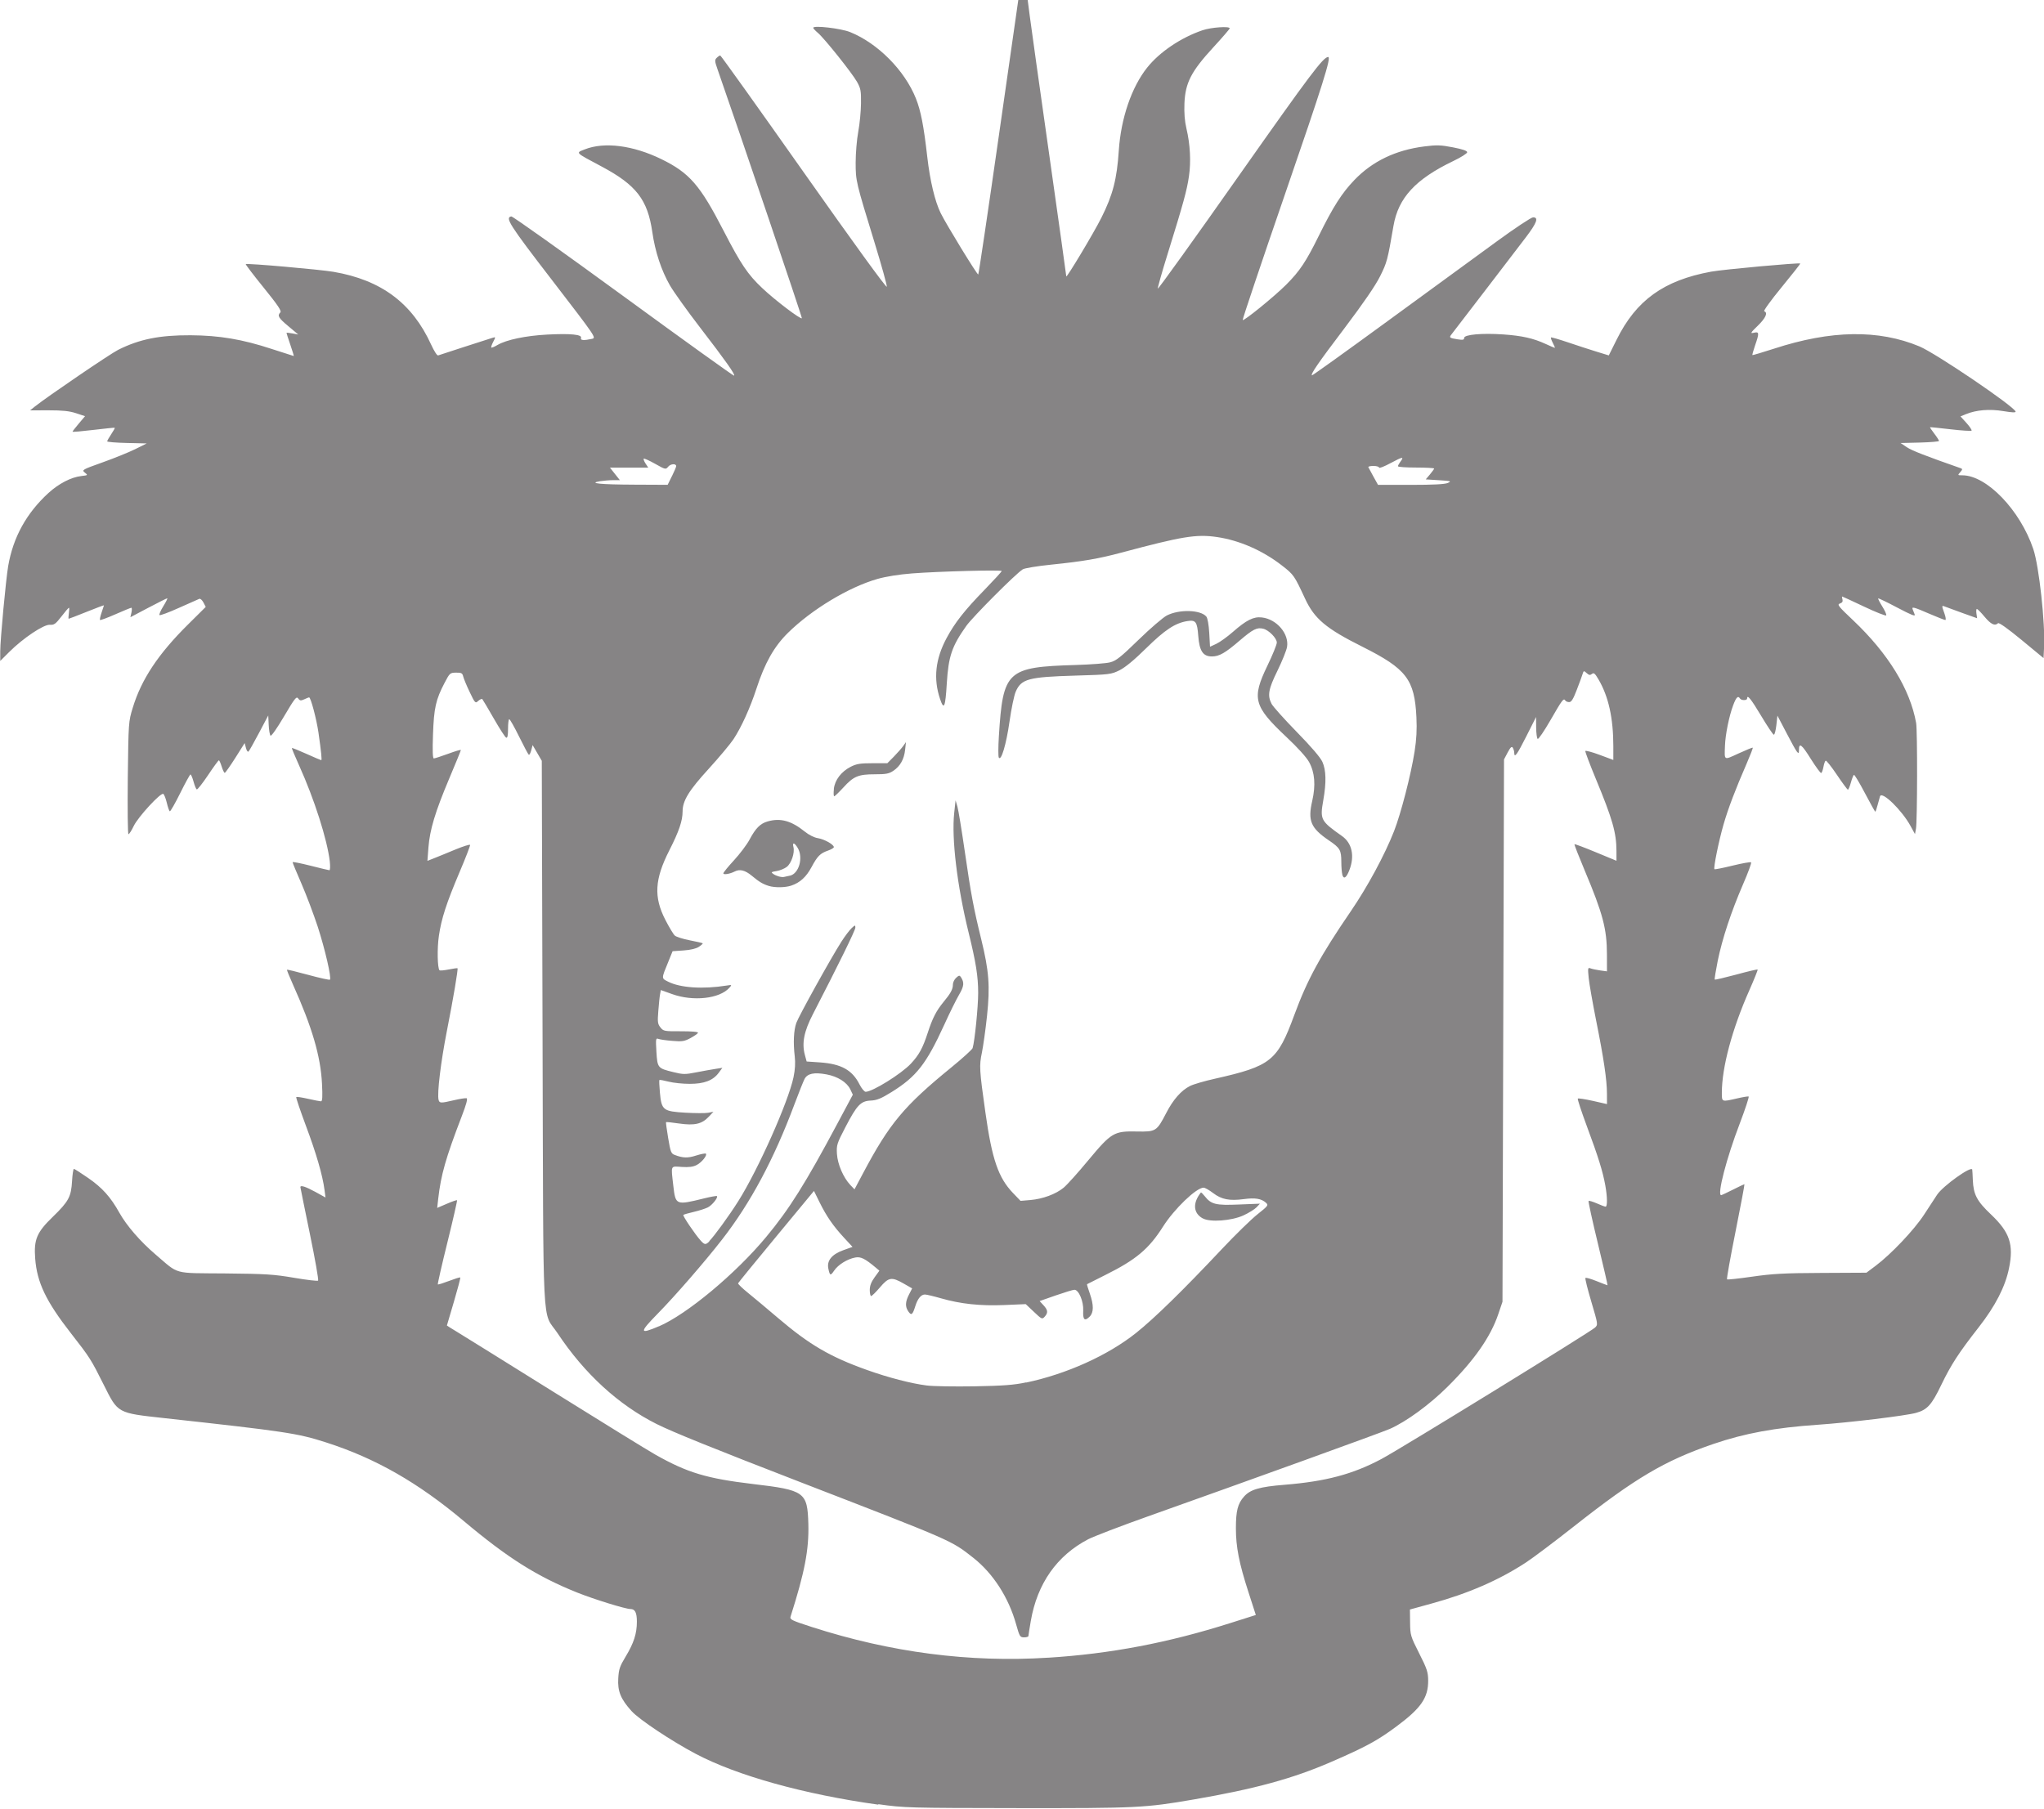 <?xml version="1.0" encoding="UTF-8" standalone="no"?>
<svg
   xmlns:dc="http://purl.org/dc/elements/1.1/"
   xmlns:cc="http://creativecommons.org/ns#"
   xmlns:rdf="http://www.w3.org/1999/02/22-rdf-syntax-ns#"
   xmlns:svg="http://www.w3.org/2000/svg"
   xmlns="http://www.w3.org/2000/svg"
   xmlns:sodipodi="http://sodipodi.sourceforge.net/DTD/sodipodi-0.dtd"
   xmlns:inkscape="http://www.inkscape.org/namespaces/inkscape"
   width="26.776mm"
   height="23.697mm"
   viewBox="0 0 26.776 23.697"
   version="1.1"
   id="svg2551"
   inkscape:version="1.0 (4035a4fb49, 2020-05-01)"
   sodipodi:docname="MAFA_gris.svg">
  <defs
     id="defs2545">
    <clipPath
       id="clipPath220"
       clipPathUnits="userSpaceOnUse">
      <path
         id="path218"
         d="M 0,164.409 H 257.957 V 0 H 0 Z" />
    </clipPath>
    <pattern
       id="EMFhbasepattern"
       patternUnits="userSpaceOnUse"
       width="6"
       height="6"
       x="0"
       y="0" />
  </defs>
  <sodipodi:namedview
     id="base"
     pagecolor="#ffffff"
     bordercolor="#666666"
     borderopacity="1.0"
     inkscape:pageopacity="0.0"
     inkscape:pageshadow="2"
     inkscape:zoom="6.4332625"
     inkscape:cx="61.553512"
     inkscape:cy="56.511086"
     inkscape:document-units="mm"
     inkscape:current-layer="layer1"
     inkscape:document-rotation="0"
     showgrid="false"
     fit-margin-top="0"
     fit-margin-left="0"
     fit-margin-right="0"
     fit-margin-bottom="0"
     inkscape:window-width="1452"
     inkscape:window-height="1198"
     inkscape:window-x="865"
     inkscape:window-y="192"
     inkscape:window-maximized="0" />
  <g
     inkscape:label="Calque 1"
     inkscape:groupmode="layer"
     id="layer1"
     transform="translate(248.112,194.622)">
    <path
       id="path1339"
       d="m -236.608,-170.977 c -0.969,-0.135 -1.846,-0.379 -2.389,-0.665 -0.316,-0.167 -0.744,-0.451 -0.842,-0.561 -0.142,-0.157 -0.184,-0.261 -0.174,-0.428 0.007,-0.121 0.02,-0.159 0.097,-0.286 0.107,-0.177 0.147,-0.302 0.147,-0.457 0,-0.119 -0.024,-0.166 -0.084,-0.166 -0.066,0 -0.478,-0.128 -0.696,-0.215 -0.529,-0.212 -0.912,-0.454 -1.489,-0.939 -0.6,-0.504 -1.155,-0.821 -1.803,-1.029 -0.376,-0.121 -0.534,-0.144 -2.117,-0.318 -0.62,-0.068 -0.607,-0.061 -0.794,-0.435 -0.168,-0.336 -0.181,-0.357 -0.433,-0.68 -0.324,-0.416 -0.442,-0.662 -0.466,-0.975 -0.019,-0.25 0.02,-0.344 0.23,-0.547 0.209,-0.203 0.241,-0.263 0.253,-0.469 0.005,-0.088 0.016,-0.16 0.024,-0.16 0.008,0 0.093,0.054 0.188,0.12 0.184,0.127 0.294,0.25 0.408,0.455 0.096,0.171 0.273,0.375 0.474,0.547 0.314,0.268 0.219,0.242 0.912,0.248 0.533,0.005 0.639,0.012 0.902,0.057 0.164,0.028 0.306,0.045 0.315,0.037 0.009,-0.008 -0.04,-0.284 -0.108,-0.614 -0.068,-0.33 -0.124,-0.605 -0.124,-0.611 0,-0.029 0.07,-0.006 0.195,0.062 l 0.134,0.074 -0.013,-0.1 c -0.025,-0.19 -0.106,-0.472 -0.243,-0.838 -0.075,-0.202 -0.133,-0.372 -0.127,-0.378 0.006,-0.006 0.075,0.005 0.155,0.023 0.08,0.018 0.156,0.033 0.169,0.033 0.018,0 0.022,-0.059 0.013,-0.232 -0.018,-0.36 -0.13,-0.741 -0.382,-1.302 -0.046,-0.102 -0.08,-0.188 -0.077,-0.191 0.003,-0.003 0.129,0.027 0.279,0.068 0.15,0.041 0.278,0.069 0.284,0.063 0.023,-0.023 -0.066,-0.405 -0.159,-0.692 -0.054,-0.164 -0.15,-0.419 -0.214,-0.566 -0.064,-0.147 -0.116,-0.273 -0.116,-0.281 0,-0.008 0.104,0.013 0.232,0.045 0.127,0.033 0.24,0.059 0.25,0.06 0.01,3e-4 0.012,-0.052 0.005,-0.117 -0.034,-0.287 -0.203,-0.816 -0.401,-1.254 -0.056,-0.124 -0.099,-0.228 -0.096,-0.231 0.003,-0.003 0.089,0.031 0.191,0.077 0.102,0.046 0.189,0.083 0.194,0.083 0.011,0 7.6e-4,-0.101 -0.036,-0.36 -0.026,-0.18 -0.101,-0.463 -0.123,-0.463 -0.004,0 -0.032,0.011 -0.062,0.025 -0.046,0.021 -0.059,0.02 -0.081,-0.011 -0.023,-0.031 -0.045,-0.002 -0.185,0.235 -0.089,0.152 -0.167,0.263 -0.177,0.253 -0.01,-0.01 -0.021,-0.073 -0.024,-0.141 l -0.006,-0.124 -0.12,0.227 c -0.066,0.125 -0.128,0.235 -0.138,0.245 -0.01,0.01 -0.025,-0.01 -0.034,-0.046 l -0.017,-0.064 -0.123,0.195 c -0.068,0.107 -0.13,0.195 -0.138,0.195 -0.008,0 -0.026,-0.037 -0.04,-0.082 -0.014,-0.045 -0.03,-0.082 -0.037,-0.082 -0.007,4.6e-4 -0.071,0.088 -0.143,0.196 -0.072,0.107 -0.138,0.191 -0.147,0.185 -0.009,-0.005 -0.028,-0.052 -0.042,-0.103 -0.014,-0.051 -0.032,-0.093 -0.04,-0.093 -0.007,0 -0.068,0.111 -0.135,0.246 -0.067,0.135 -0.128,0.242 -0.136,0.237 -0.008,-0.005 -0.026,-0.056 -0.039,-0.112 -0.014,-0.057 -0.034,-0.109 -0.046,-0.116 -0.033,-0.021 -0.33,0.301 -0.387,0.42 -0.028,0.059 -0.059,0.107 -0.069,0.108 -0.01,4.6e-4 -0.013,-0.331 -0.009,-0.736 0.009,-0.731 0.009,-0.738 0.065,-0.921 0.113,-0.372 0.334,-0.705 0.726,-1.093 l 0.23,-0.228 -0.03,-0.058 c -0.017,-0.032 -0.041,-0.053 -0.054,-0.048 -0.013,0.005 -0.133,0.059 -0.266,0.118 -0.133,0.06 -0.248,0.103 -0.256,0.095 -0.007,-0.007 0.015,-0.06 0.051,-0.117 0.035,-0.057 0.058,-0.103 0.051,-0.103 -0.007,0 -0.119,0.056 -0.248,0.124 l -0.235,0.124 0.014,-0.062 c 0.007,-0.034 0.007,-0.062 -0.001,-0.062 -0.008,0 -0.102,0.038 -0.208,0.085 -0.107,0.047 -0.198,0.081 -0.203,0.075 -0.005,-0.005 0.004,-0.049 0.021,-0.098 0.017,-0.049 0.031,-0.091 0.031,-0.094 0,-0.003 -0.102,0.035 -0.226,0.085 -0.124,0.05 -0.231,0.091 -0.236,0.091 -0.005,0 -0.004,-0.032 0.002,-0.072 0.006,-0.04 0.007,-0.072 0.001,-0.072 -0.006,0 -0.05,0.051 -0.098,0.114 -0.077,0.099 -0.096,0.113 -0.153,0.109 -0.08,-0.005 -0.348,0.174 -0.531,0.356 l -0.118,0.118 2e-5,-0.127 c 1e-5,-0.15 0.074,-0.939 0.104,-1.116 0.065,-0.378 0.239,-0.693 0.528,-0.958 0.134,-0.122 0.297,-0.207 0.431,-0.222 0.087,-0.01 0.088,-0.011 0.045,-0.045 -0.042,-0.034 -0.036,-0.038 0.233,-0.134 0.152,-0.054 0.344,-0.132 0.427,-0.173 l 0.151,-0.075 -0.259,-0.006 c -0.143,-0.003 -0.259,-0.013 -0.259,-0.021 0,-0.008 0.024,-0.051 0.053,-0.094 0.029,-0.043 0.05,-0.081 0.046,-0.084 -0.004,-0.003 -0.13,0.01 -0.28,0.028 -0.15,0.018 -0.273,0.029 -0.273,0.023 0,-0.005 0.037,-0.053 0.082,-0.106 l 0.082,-0.097 -0.118,-0.039 c -0.089,-0.029 -0.177,-0.038 -0.36,-0.038 l -0.242,6.1e-4 0.065,-0.052 c 0.158,-0.126 0.986,-0.69 1.089,-0.741 0.279,-0.14 0.544,-0.193 0.948,-0.191 0.376,0.002 0.679,0.053 1.062,0.179 0.156,0.051 0.287,0.093 0.29,0.093 0.003,0 -0.017,-0.067 -0.045,-0.148 -0.028,-0.081 -0.05,-0.151 -0.05,-0.155 0,-0.004 0.035,-0.001 0.077,0.007 l 0.077,0.014 -0.129,-0.108 c -0.131,-0.109 -0.148,-0.139 -0.105,-0.182 0.018,-0.018 -0.035,-0.097 -0.219,-0.324 -0.134,-0.165 -0.239,-0.304 -0.235,-0.308 0.014,-0.014 0.97,0.07 1.151,0.101 0.624,0.107 1.03,0.41 1.278,0.954 0.04,0.087 0.078,0.146 0.092,0.141 0.024,-0.009 0.614,-0.2 0.707,-0.229 0.048,-0.015 0.048,-0.015 0.014,0.051 -0.019,0.036 -0.03,0.07 -0.025,0.075 0.005,0.005 0.041,-0.01 0.08,-0.033 0.117,-0.069 0.37,-0.122 0.652,-0.137 0.307,-0.016 0.46,-7.6e-4 0.443,0.044 -0.012,0.032 0.036,0.036 0.144,0.012 0.058,-0.013 0.052,-0.021 -0.52,-0.765 -0.564,-0.732 -0.623,-0.825 -0.537,-0.839 0.017,-0.003 0.678,0.468 1.47,1.046 0.791,0.578 1.444,1.047 1.449,1.041 0.016,-0.016 -0.112,-0.197 -0.446,-0.631 -0.17,-0.221 -0.347,-0.469 -0.395,-0.552 -0.114,-0.199 -0.194,-0.442 -0.231,-0.699 -0.061,-0.424 -0.21,-0.617 -0.664,-0.859 -0.353,-0.188 -0.342,-0.177 -0.222,-0.224 0.257,-0.102 0.633,-0.054 1.006,0.128 0.367,0.18 0.505,0.338 0.814,0.938 0.226,0.438 0.317,0.573 0.507,0.752 0.171,0.162 0.51,0.418 0.518,0.393 0.005,-0.014 -0.814,-2.43 -1.105,-3.262 -0.037,-0.105 -0.038,-0.122 -0.01,-0.149 0.017,-0.017 0.038,-0.031 0.046,-0.031 0.008,0 0.501,0.69 1.095,1.533 0.645,0.915 1.083,1.519 1.087,1.497 0.003,-0.02 -0.068,-0.276 -0.158,-0.57 -0.248,-0.808 -0.25,-0.813 -0.25,-1.059 5e-5,-0.119 0.015,-0.3 0.034,-0.402 0.019,-0.102 0.035,-0.269 0.036,-0.371 0.002,-0.165 -0.004,-0.196 -0.052,-0.282 -0.066,-0.117 -0.43,-0.573 -0.514,-0.643 -0.033,-0.028 -0.06,-0.057 -0.06,-0.065 0,-0.035 0.364,0.007 0.484,0.056 0.363,0.147 0.714,0.501 0.861,0.869 0.064,0.16 0.103,0.359 0.149,0.765 0.036,0.314 0.1,0.583 0.176,0.738 0.075,0.152 0.481,0.815 0.492,0.804 0.006,-0.006 0.127,-0.819 0.268,-1.806 l 0.257,-1.795 h 0.061 0.061 l 0.028,0.216 c 0.015,0.119 0.129,0.93 0.253,1.803 0.124,0.873 0.225,1.596 0.225,1.606 0,0.032 0.364,-0.575 0.46,-0.768 0.151,-0.302 0.203,-0.504 0.228,-0.88 0.028,-0.422 0.167,-0.83 0.371,-1.086 0.162,-0.204 0.441,-0.393 0.725,-0.49 0.113,-0.039 0.358,-0.056 0.357,-0.025 -1.5e-4,0.008 -0.098,0.122 -0.217,0.251 -0.288,0.314 -0.364,0.461 -0.376,0.729 -0.005,0.128 0.003,0.235 0.026,0.332 0.05,0.211 0.061,0.435 0.033,0.626 -0.027,0.187 -0.075,0.359 -0.277,1.01 -0.076,0.243 -0.134,0.451 -0.131,0.462 0.004,0.011 0.484,-0.657 1.066,-1.485 0.932,-1.324 1.102,-1.55 1.166,-1.55 0.043,0 -0.072,0.365 -0.567,1.801 -0.308,0.894 -0.557,1.635 -0.553,1.645 0.008,0.023 0.414,-0.307 0.569,-0.462 0.179,-0.179 0.261,-0.303 0.426,-0.637 0.19,-0.386 0.304,-0.564 0.469,-0.736 0.236,-0.245 0.538,-0.391 0.915,-0.439 0.164,-0.021 0.215,-0.019 0.376,0.012 0.124,0.024 0.186,0.045 0.186,0.064 0,0.015 -0.081,0.067 -0.18,0.114 -0.498,0.239 -0.723,0.483 -0.786,0.852 -0.077,0.449 -0.085,0.478 -0.175,0.659 -0.062,0.124 -0.217,0.35 -0.466,0.68 -0.35,0.462 -0.445,0.601 -0.427,0.619 0.004,0.004 0.452,-0.317 0.995,-0.714 0.543,-0.397 1.184,-0.864 1.423,-1.039 0.239,-0.175 0.455,-0.318 0.479,-0.318 0.076,0 0.05,0.071 -0.094,0.261 -0.112,0.148 -0.906,1.184 -0.98,1.279 -0.027,0.035 -0.018,0.042 0.084,0.058 0.07,0.011 0.087,0.008 0.087,-0.018 0,-0.044 0.233,-0.065 0.511,-0.046 0.245,0.017 0.394,0.05 0.557,0.125 0.061,0.028 0.114,0.051 0.119,0.051 0.005,0 -0.006,-0.029 -0.025,-0.064 -0.018,-0.035 -0.029,-0.067 -0.025,-0.072 0.005,-0.005 0.105,0.024 0.223,0.064 0.118,0.04 0.287,0.095 0.375,0.122 l 0.16,0.049 0.102,-0.205 c 0.256,-0.518 0.618,-0.778 1.237,-0.892 0.164,-0.03 1.155,-0.12 1.169,-0.107 0.003,0.004 -0.107,0.144 -0.245,0.312 -0.138,0.168 -0.24,0.309 -0.227,0.314 0.051,0.017 0.02,0.088 -0.084,0.189 -0.097,0.094 -0.102,0.104 -0.051,0.092 0.07,-0.016 0.072,0.003 0.015,0.167 -0.023,0.066 -0.038,0.123 -0.035,0.126 0.003,0.003 0.131,-0.035 0.283,-0.084 0.747,-0.244 1.369,-0.253 1.905,-0.03 0.215,0.09 1.237,0.783 1.26,0.854 0.005,0.015 -0.048,0.013 -0.16,-0.006 -0.179,-0.03 -0.354,-0.016 -0.491,0.04 l -0.071,0.029 0.079,0.087 c 0.043,0.048 0.073,0.093 0.066,0.1 -0.007,0.007 -0.131,-0.001 -0.276,-0.018 -0.145,-0.017 -0.265,-0.029 -0.268,-0.027 -0.003,0.002 0.022,0.04 0.056,0.084 0.034,0.044 0.061,0.087 0.062,0.096 3.1e-4,0.008 -0.113,0.017 -0.252,0.021 l -0.252,0.006 0.082,0.055 c 0.068,0.045 0.243,0.113 0.708,0.276 0.023,0.008 0.021,0.018 -0.008,0.051 -0.036,0.04 -0.035,0.041 0.027,0.041 0.319,0 0.758,0.456 0.93,0.967 0.075,0.223 0.157,0.968 0.141,1.286 l -0.007,0.142 -0.288,-0.238 c -0.177,-0.146 -0.296,-0.231 -0.308,-0.219 -0.041,0.04 -0.093,0.015 -0.176,-0.084 -0.047,-0.057 -0.093,-0.103 -0.101,-0.103 -0.008,0 -0.011,0.027 -0.006,0.061 l 0.009,0.061 -0.193,-0.069 c -0.106,-0.038 -0.209,-0.076 -0.229,-0.084 -0.044,-0.017 -0.044,-0.016 -0.006,0.091 0.017,0.047 0.022,0.085 0.011,0.085 -0.01,0 -0.104,-0.037 -0.209,-0.082 -0.205,-0.089 -0.234,-0.096 -0.218,-0.057 0.006,0.014 0.018,0.044 0.026,0.066 0.012,0.03 -0.041,0.009 -0.227,-0.089 -0.134,-0.071 -0.246,-0.125 -0.251,-0.121 -0.004,0.004 0.02,0.052 0.054,0.106 0.034,0.054 0.057,0.106 0.051,0.116 -0.006,0.01 -0.137,-0.042 -0.291,-0.115 -0.154,-0.073 -0.282,-0.132 -0.286,-0.132 -0.004,0 -0.002,0.018 0.004,0.039 0.007,0.027 -0.003,0.043 -0.034,0.053 -0.039,0.013 -0.02,0.037 0.175,0.221 0.459,0.435 0.745,0.902 0.824,1.344 0.018,0.101 0.016,1.287 -0.002,1.385 l -0.013,0.071 -0.058,-0.106 c -0.114,-0.208 -0.375,-0.462 -0.4,-0.389 -0.005,0.015 -0.019,0.066 -0.032,0.115 -0.012,0.048 -0.026,0.087 -0.03,0.087 -0.004,0 -0.066,-0.111 -0.137,-0.246 -0.071,-0.135 -0.135,-0.242 -0.143,-0.237 -0.008,0.005 -0.026,0.051 -0.04,0.102 -0.014,0.051 -0.032,0.093 -0.039,0.092 -0.007,-4.6e-4 -0.072,-0.088 -0.144,-0.195 -0.072,-0.107 -0.138,-0.19 -0.147,-0.185 -0.009,0.005 -0.022,0.042 -0.029,0.081 -0.007,0.039 -0.02,0.076 -0.029,0.081 -0.008,0.005 -0.069,-0.078 -0.136,-0.184 -0.12,-0.193 -0.156,-0.22 -0.156,-0.117 0,0.077 -0.02,0.049 -0.16,-0.218 l -0.122,-0.233 -0.014,0.125 c -0.008,0.069 -0.022,0.125 -0.033,0.125 -0.01,0 -0.085,-0.111 -0.166,-0.247 -0.134,-0.224 -0.184,-0.285 -0.184,-0.227 0,0.027 -0.076,0.027 -0.093,0 -0.026,-0.042 -0.05,-0.018 -0.09,0.089 -0.053,0.141 -0.102,0.383 -0.107,0.528 -0.007,0.2 -0.02,0.193 0.179,0.102 0.098,-0.045 0.181,-0.079 0.185,-0.075 0.004,0.004 -0.031,0.095 -0.077,0.201 -0.152,0.349 -0.246,0.597 -0.307,0.809 -0.063,0.22 -0.133,0.566 -0.118,0.582 0.005,0.005 0.112,-0.016 0.238,-0.047 0.126,-0.031 0.235,-0.05 0.242,-0.043 0.008,0.008 -0.04,0.137 -0.105,0.287 -0.157,0.363 -0.273,0.715 -0.332,1.004 -0.026,0.13 -0.044,0.24 -0.039,0.245 0.005,0.005 0.131,-0.025 0.281,-0.065 0.15,-0.041 0.276,-0.071 0.281,-0.066 0.004,0.004 -0.045,0.127 -0.109,0.272 -0.225,0.506 -0.36,1.01 -0.36,1.343 0,0.121 -0.004,0.12 0.197,0.074 0.076,-0.018 0.145,-0.029 0.154,-0.026 0.009,0.003 -0.044,0.164 -0.117,0.356 -0.172,0.448 -0.299,0.937 -0.243,0.937 0.006,0 0.075,-0.032 0.154,-0.072 0.079,-0.04 0.147,-0.072 0.151,-0.072 0.004,0 -0.048,0.278 -0.116,0.618 -0.068,0.34 -0.119,0.623 -0.112,0.629 0.006,0.006 0.154,-0.01 0.328,-0.035 0.264,-0.038 0.415,-0.047 0.907,-0.049 l 0.591,-0.003 0.12,-0.09 c 0.203,-0.152 0.505,-0.471 0.634,-0.669 0.066,-0.102 0.144,-0.22 0.172,-0.263 0.076,-0.115 0.451,-0.383 0.46,-0.329 0.002,0.009 0.005,0.071 0.008,0.139 0.008,0.188 0.053,0.274 0.239,0.45 0.245,0.233 0.298,0.393 0.235,0.703 -0.049,0.242 -0.179,0.495 -0.397,0.774 -0.263,0.336 -0.363,0.491 -0.49,0.754 -0.126,0.262 -0.183,0.326 -0.329,0.367 -0.133,0.038 -0.878,0.128 -1.287,0.156 -0.558,0.038 -0.961,0.112 -1.37,0.252 -0.639,0.219 -1.022,0.446 -1.823,1.077 -0.255,0.201 -0.54,0.416 -0.634,0.477 -0.352,0.23 -0.753,0.405 -1.235,0.537 l -0.283,0.078 0.002,0.171 c 0.002,0.165 0.006,0.179 0.119,0.403 0.104,0.205 0.117,0.247 0.118,0.357 0.001,0.226 -0.094,0.363 -0.418,0.603 -0.248,0.184 -0.399,0.266 -0.853,0.463 -0.501,0.218 -1.003,0.355 -1.801,0.492 -0.637,0.11 -0.743,0.115 -2.317,0.113 -1.42,-0.002 -1.473,-0.003 -1.813,-0.051 z m 2.225,-1.925 c 0.817,-0.051 1.576,-0.196 2.391,-0.455 l 0.331,-0.105 -0.098,-0.304 c -0.121,-0.374 -0.163,-0.587 -0.163,-0.832 1.4e-4,-0.229 0.024,-0.322 0.106,-0.415 0.082,-0.093 0.204,-0.129 0.532,-0.155 0.54,-0.044 0.893,-0.138 1.267,-0.337 0.245,-0.13 2.742,-1.667 2.8,-1.723 0.039,-0.038 0.039,-0.042 -0.049,-0.338 -0.049,-0.165 -0.084,-0.305 -0.077,-0.312 0.007,-0.007 0.073,0.012 0.147,0.042 0.074,0.03 0.138,0.054 0.142,0.054 0.004,0 -0.053,-0.246 -0.126,-0.547 -0.073,-0.301 -0.128,-0.552 -0.122,-0.558 0.006,-0.006 0.054,0.009 0.108,0.032 0.053,0.024 0.105,0.043 0.115,0.043 0.025,0 0.023,-0.131 -0.004,-0.279 -0.033,-0.183 -0.092,-0.373 -0.239,-0.768 -0.073,-0.197 -0.128,-0.363 -0.121,-0.369 0.006,-0.006 0.095,0.007 0.197,0.03 l 0.185,0.042 -3.1e-4,-0.136 c -4.5e-4,-0.182 -0.042,-0.463 -0.142,-0.96 -0.045,-0.227 -0.089,-0.476 -0.097,-0.554 -0.013,-0.133 -0.012,-0.142 0.024,-0.128 0.021,0.008 0.078,0.02 0.127,0.027 l 0.088,0.012 -3e-4,-0.224 c -4.6e-4,-0.332 -0.054,-0.534 -0.291,-1.097 -0.078,-0.186 -0.139,-0.341 -0.134,-0.345 0.004,-0.004 0.13,0.043 0.279,0.105 l 0.271,0.112 -3.1e-4,-0.128 c -6e-4,-0.24 -0.052,-0.419 -0.271,-0.947 -0.079,-0.19 -0.14,-0.354 -0.137,-0.363 0.004,-0.009 0.088,0.013 0.187,0.05 l 0.18,0.067 v -0.179 c 0,-0.369 -0.063,-0.653 -0.194,-0.876 -0.047,-0.08 -0.062,-0.092 -0.086,-0.072 -0.024,0.019 -0.038,0.017 -0.069,-0.011 -0.037,-0.034 -0.04,-0.033 -0.054,0.013 -0.008,0.026 -0.042,0.12 -0.076,0.207 -0.046,0.12 -0.07,0.16 -0.099,0.16 -0.021,0 -0.044,-0.009 -0.051,-0.021 -0.022,-0.035 -0.04,-0.011 -0.194,0.257 -0.082,0.142 -0.157,0.253 -0.168,0.246 -0.01,-0.006 -0.019,-0.074 -0.02,-0.149 l -0.001,-0.138 -0.127,0.252 c -0.123,0.244 -0.158,0.292 -0.159,0.216 -1.6e-4,-0.02 -0.009,-0.049 -0.019,-0.065 -0.014,-0.022 -0.03,-0.007 -0.067,0.062 l -0.048,0.091 -0.01,3.553 -0.01,3.553 -0.056,0.165 c -0.101,0.297 -0.314,0.602 -0.663,0.948 -0.236,0.235 -0.542,0.458 -0.755,0.552 -0.11,0.049 -1.871,0.685 -3.171,1.147 -0.357,0.127 -0.709,0.262 -0.783,0.3 -0.409,0.214 -0.666,0.579 -0.751,1.07 -0.017,0.099 -0.031,0.188 -0.031,0.197 0,0.01 -0.025,0.018 -0.057,0.018 -0.053,-2.1e-4 -0.059,-0.01 -0.104,-0.17 -0.098,-0.352 -0.302,-0.668 -0.562,-0.873 -0.293,-0.23 -0.252,-0.212 -2.26,-0.989 -1.14,-0.441 -1.682,-0.66 -1.887,-0.763 -0.499,-0.25 -0.946,-0.659 -1.299,-1.191 -0.206,-0.309 -0.184,0.127 -0.196,-3.925 l -0.01,-3.574 -0.06,-0.103 -0.06,-0.103 -0.018,0.068 c -0.01,0.037 -0.024,0.064 -0.032,0.059 -0.008,-0.005 -0.065,-0.112 -0.127,-0.238 -0.062,-0.126 -0.12,-0.228 -0.129,-0.228 -0.009,0 -0.016,0.056 -0.016,0.125 0,0.086 -0.007,0.123 -0.024,0.117 -0.013,-0.004 -0.086,-0.117 -0.162,-0.25 -0.076,-0.133 -0.144,-0.247 -0.151,-0.255 -0.007,-0.007 -0.031,0.003 -0.053,0.023 -0.038,0.035 -0.042,0.032 -0.112,-0.115 -0.04,-0.083 -0.078,-0.175 -0.085,-0.204 -0.011,-0.045 -0.024,-0.052 -0.094,-0.051 -0.079,9.2e-4 -0.083,0.005 -0.151,0.135 -0.114,0.218 -0.139,0.328 -0.151,0.675 -0.008,0.215 -0.004,0.314 0.011,0.314 0.012,0 0.097,-0.028 0.188,-0.061 0.091,-0.034 0.166,-0.056 0.166,-0.049 0,0.007 -0.069,0.176 -0.153,0.375 -0.184,0.436 -0.254,0.67 -0.272,0.903 l -0.013,0.174 0.091,-0.036 c 0.05,-0.02 0.174,-0.07 0.276,-0.113 0.102,-0.042 0.188,-0.069 0.192,-0.06 0.003,0.009 -0.058,0.169 -0.137,0.354 -0.173,0.408 -0.239,0.611 -0.272,0.838 -0.024,0.16 -0.019,0.423 0.008,0.45 0.007,0.007 0.061,0.002 0.121,-0.01 0.06,-0.012 0.111,-0.019 0.115,-0.016 0.01,0.01 -0.054,0.39 -0.141,0.831 -0.078,0.398 -0.128,0.812 -0.107,0.893 0.012,0.045 0.027,0.046 0.202,0.005 0.076,-0.018 0.149,-0.029 0.164,-0.026 0.018,0.004 -0.001,0.077 -0.065,0.243 -0.208,0.542 -0.27,0.761 -0.306,1.076 l -0.013,0.118 0.126,-0.054 c 0.069,-0.03 0.129,-0.051 0.134,-0.046 0.004,0.004 -0.052,0.252 -0.126,0.551 -0.074,0.298 -0.13,0.546 -0.126,0.551 0.005,0.005 0.071,-0.016 0.147,-0.045 0.076,-0.029 0.142,-0.05 0.147,-0.045 0.005,0.005 -0.033,0.147 -0.083,0.317 -0.05,0.17 -0.091,0.31 -0.092,0.312 -1.2e-4,0.002 0.058,0.038 0.129,0.081 0.071,0.043 0.644,0.399 1.273,0.792 0.63,0.393 1.228,0.762 1.331,0.82 0.418,0.236 0.671,0.312 1.278,0.384 0.678,0.08 0.712,0.105 0.724,0.523 0.009,0.336 -0.047,0.63 -0.233,1.214 -0.012,0.038 0.012,0.05 0.281,0.137 1.035,0.333 2.063,0.467 3.096,0.401 z m -0.288,-3.605 c 0.529,-0.111 1.072,-0.356 1.441,-0.65 0.242,-0.193 0.615,-0.558 1.124,-1.099 0.175,-0.186 0.385,-0.391 0.467,-0.456 0.141,-0.112 0.146,-0.119 0.11,-0.152 -0.059,-0.053 -0.141,-0.067 -0.288,-0.047 -0.189,0.025 -0.293,0.005 -0.403,-0.079 -0.051,-0.039 -0.107,-0.071 -0.125,-0.071 -0.095,0 -0.385,0.279 -0.532,0.511 -0.185,0.292 -0.353,0.433 -0.753,0.632 -0.13,0.065 -0.239,0.12 -0.242,0.122 -0.003,0.002 0.013,0.057 0.036,0.121 0.053,0.152 0.053,0.25 -0.002,0.304 -0.065,0.065 -0.09,0.041 -0.084,-0.078 0.006,-0.121 -0.058,-0.274 -0.115,-0.274 -0.019,0 -0.129,0.034 -0.245,0.074 l -0.211,0.074 0.05,0.054 c 0.059,0.064 0.063,0.099 0.016,0.151 -0.033,0.036 -0.039,0.033 -0.141,-0.064 l -0.107,-0.101 -0.28,0.012 c -0.318,0.013 -0.572,-0.014 -0.833,-0.089 -0.094,-0.027 -0.187,-0.049 -0.208,-0.049 -0.051,0 -0.095,0.055 -0.126,0.154 -0.035,0.112 -0.051,0.125 -0.09,0.069 -0.044,-0.063 -0.042,-0.126 0.008,-0.223 l 0.041,-0.08 -0.11,-0.063 c -0.159,-0.091 -0.197,-0.085 -0.312,0.05 -0.053,0.062 -0.105,0.113 -0.115,0.113 -0.01,0 -0.018,-0.036 -0.018,-0.079 0,-0.056 0.019,-0.105 0.063,-0.166 l 0.063,-0.087 -0.047,-0.04 c -0.142,-0.119 -0.197,-0.146 -0.268,-0.133 -0.104,0.019 -0.225,0.094 -0.277,0.171 -0.049,0.072 -0.057,0.069 -0.077,-0.027 -0.021,-0.102 0.045,-0.184 0.192,-0.238 l 0.125,-0.045 -0.112,-0.121 c -0.142,-0.154 -0.228,-0.278 -0.32,-0.464 l -0.073,-0.148 -0.494,0.597 c -0.272,0.328 -0.496,0.604 -0.5,0.613 -0.003,0.009 0.057,0.067 0.134,0.129 0.077,0.062 0.251,0.208 0.387,0.324 0.413,0.352 0.684,0.511 1.171,0.684 0.277,0.099 0.575,0.176 0.779,0.202 0.083,0.011 0.364,0.015 0.625,0.011 0.377,-0.007 0.516,-0.017 0.68,-0.052 z m 2.313,-2.152 c -0.123,-0.069 -0.132,-0.2 -0.023,-0.338 0.004,-0.005 0.026,0.017 0.05,0.047 0.085,0.108 0.144,0.123 0.448,0.11 l 0.276,-0.011 -0.045,0.048 c -0.025,0.026 -0.102,0.074 -0.172,0.106 -0.156,0.071 -0.438,0.092 -0.533,0.038 z m -7.122,1.415 c 0.364,-0.156 1.004,-0.688 1.404,-1.17 0.303,-0.364 0.517,-0.705 0.934,-1.487 l 0.202,-0.378 -0.033,-0.07 c -0.045,-0.093 -0.165,-0.169 -0.312,-0.196 -0.163,-0.03 -0.25,-0.012 -0.288,0.061 -0.016,0.032 -0.076,0.182 -0.133,0.334 -0.266,0.713 -0.575,1.292 -0.947,1.769 -0.226,0.291 -0.615,0.739 -0.845,0.973 -0.242,0.247 -0.239,0.273 0.018,0.163 z m 0.657,-1.114 c 0.068,-0.068 0.262,-0.335 0.383,-0.527 0.261,-0.414 0.656,-1.302 0.723,-1.623 0.021,-0.101 0.026,-0.189 0.016,-0.272 -0.021,-0.18 -0.014,-0.341 0.021,-0.44 0.032,-0.089 0.449,-0.843 0.591,-1.065 0.044,-0.069 0.103,-0.147 0.131,-0.174 0.048,-0.045 0.051,-0.045 0.051,-0.009 -1.6e-4,0.035 -0.219,0.481 -0.555,1.132 -0.118,0.228 -0.148,0.381 -0.106,0.537 l 0.023,0.085 0.175,0.012 c 0.278,0.02 0.422,0.099 0.517,0.287 0.027,0.054 0.064,0.098 0.081,0.098 0.09,0 0.466,-0.234 0.592,-0.368 0.107,-0.115 0.155,-0.202 0.221,-0.404 0.062,-0.192 0.113,-0.29 0.205,-0.402 0.096,-0.116 0.125,-0.169 0.125,-0.232 0,-0.027 0.019,-0.067 0.043,-0.088 0.036,-0.033 0.045,-0.034 0.062,-0.008 0.046,0.071 0.041,0.118 -0.023,0.228 -0.036,0.061 -0.125,0.24 -0.196,0.397 -0.234,0.512 -0.364,0.678 -0.687,0.879 -0.14,0.087 -0.194,0.109 -0.275,0.113 -0.132,0.006 -0.181,0.058 -0.333,0.35 -0.111,0.214 -0.117,0.233 -0.11,0.35 0.009,0.136 0.084,0.31 0.176,0.407 l 0.054,0.056 0.112,-0.211 c 0.345,-0.651 0.536,-0.88 1.152,-1.383 0.15,-0.122 0.277,-0.238 0.283,-0.256 0.028,-0.09 0.073,-0.542 0.073,-0.723 0,-0.217 -0.029,-0.4 -0.126,-0.794 -0.15,-0.61 -0.224,-1.231 -0.188,-1.565 l 0.018,-0.165 0.024,0.082 c 0.013,0.045 0.057,0.314 0.098,0.597 0.079,0.547 0.114,0.734 0.214,1.141 0.102,0.416 0.117,0.616 0.076,1.003 -0.019,0.181 -0.05,0.398 -0.067,0.482 -0.036,0.172 -0.034,0.223 0.046,0.787 0.086,0.611 0.169,0.853 0.361,1.053 l 0.099,0.103 0.13,-0.011 c 0.161,-0.014 0.332,-0.077 0.434,-0.161 0.043,-0.035 0.188,-0.196 0.322,-0.358 0.305,-0.366 0.337,-0.385 0.638,-0.379 0.249,0.005 0.26,-0.002 0.384,-0.241 0.091,-0.177 0.197,-0.297 0.312,-0.355 0.043,-0.022 0.189,-0.065 0.325,-0.095 0.739,-0.167 0.819,-0.232 1.042,-0.837 0.17,-0.462 0.339,-0.772 0.739,-1.357 0.22,-0.322 0.444,-0.737 0.567,-1.05 0.091,-0.234 0.22,-0.733 0.269,-1.043 0.025,-0.159 0.032,-0.289 0.024,-0.45 -0.024,-0.495 -0.131,-0.634 -0.705,-0.922 -0.48,-0.24 -0.631,-0.367 -0.754,-0.632 -0.141,-0.303 -0.147,-0.313 -0.303,-0.434 -0.252,-0.196 -0.557,-0.33 -0.853,-0.373 -0.27,-0.039 -0.452,-0.009 -1.252,0.205 -0.295,0.079 -0.497,0.114 -0.917,0.157 -0.186,0.019 -0.349,0.046 -0.374,0.062 -0.094,0.06 -0.654,0.622 -0.738,0.74 -0.19,0.268 -0.234,0.398 -0.256,0.754 -0.019,0.315 -0.037,0.356 -0.088,0.205 -0.09,-0.265 -0.062,-0.525 0.086,-0.8 0.109,-0.202 0.233,-0.361 0.499,-0.634 0.122,-0.126 0.222,-0.235 0.222,-0.243 0,-0.018 -0.82,0.004 -1.173,0.031 -0.172,0.013 -0.344,0.041 -0.453,0.072 -0.377,0.107 -0.865,0.402 -1.175,0.708 -0.181,0.179 -0.302,0.393 -0.412,0.731 -0.083,0.254 -0.198,0.506 -0.3,0.661 -0.043,0.064 -0.189,0.239 -0.324,0.387 -0.262,0.287 -0.343,0.419 -0.343,0.56 -3.1e-4,0.123 -0.047,0.26 -0.173,0.508 -0.194,0.381 -0.207,0.613 -0.052,0.914 0.049,0.095 0.104,0.187 0.123,0.204 0.019,0.017 0.107,0.045 0.195,0.062 0.089,0.017 0.165,0.035 0.17,0.039 0.005,0.005 -0.018,0.025 -0.049,0.046 -0.036,0.024 -0.111,0.042 -0.201,0.048 l -0.144,0.01 -0.056,0.138 c -0.093,0.226 -0.092,0.216 -0.003,0.261 0.159,0.081 0.455,0.101 0.767,0.051 0.071,-0.011 0.071,-0.011 0.035,0.03 -0.129,0.143 -0.473,0.181 -0.749,0.082 l -0.148,-0.053 -0.01,0.054 c -0.006,0.03 -0.016,0.129 -0.023,0.22 -0.012,0.146 -0.008,0.171 0.028,0.216 0.039,0.049 0.051,0.051 0.27,0.05 0.139,-3.1e-4 0.226,0.007 0.222,0.02 -0.004,0.011 -0.048,0.042 -0.098,0.069 -0.08,0.043 -0.109,0.048 -0.238,0.037 -0.081,-0.006 -0.163,-0.018 -0.183,-0.026 -0.034,-0.013 -0.036,-0.001 -0.026,0.168 0.013,0.213 0.017,0.217 0.221,0.267 0.129,0.032 0.155,0.032 0.302,0.003 0.089,-0.017 0.202,-0.038 0.251,-0.045 l 0.09,-0.014 -0.047,0.064 c -0.075,0.102 -0.191,0.146 -0.381,0.146 -0.09,0 -0.215,-0.013 -0.277,-0.029 -0.062,-0.016 -0.116,-0.026 -0.12,-0.021 -0.004,0.004 -0.001,0.079 0.007,0.166 0.021,0.229 0.042,0.245 0.336,0.262 0.127,0.007 0.261,0.008 0.298,6.1e-4 l 0.067,-0.013 -0.061,0.065 c -0.09,0.096 -0.186,0.118 -0.388,0.089 -0.091,-0.013 -0.169,-0.022 -0.172,-0.018 -0.003,0.003 0.009,0.097 0.028,0.208 0.031,0.184 0.038,0.204 0.087,0.222 0.107,0.041 0.17,0.043 0.281,0.007 0.063,-0.02 0.119,-0.03 0.126,-0.024 0.021,0.021 -0.054,0.115 -0.121,0.149 -0.046,0.024 -0.102,0.031 -0.195,0.025 -0.151,-0.01 -0.142,-0.03 -0.11,0.251 0.029,0.25 0.034,0.252 0.399,0.162 0.089,-0.022 0.166,-0.036 0.172,-0.031 0.018,0.018 -0.062,0.119 -0.119,0.148 -0.032,0.016 -0.115,0.043 -0.184,0.059 -0.07,0.016 -0.132,0.034 -0.137,0.04 -0.011,0.011 0.153,0.254 0.228,0.337 0.051,0.056 0.065,0.057 0.115,0.007 z m 0.783,-4.656 c -0.078,-0.024 -0.127,-0.053 -0.224,-0.134 -0.087,-0.072 -0.157,-0.09 -0.224,-0.055 -0.063,0.032 -0.148,0.046 -0.148,0.024 0,-0.012 0.063,-0.089 0.139,-0.171 0.076,-0.083 0.169,-0.205 0.205,-0.273 0.078,-0.147 0.14,-0.209 0.235,-0.236 0.169,-0.049 0.312,-0.009 0.489,0.134 0.053,0.043 0.123,0.078 0.171,0.085 0.086,0.014 0.213,0.086 0.208,0.119 -0.002,0.01 -0.036,0.03 -0.077,0.044 -0.101,0.035 -0.138,0.072 -0.215,0.216 -0.069,0.129 -0.152,0.205 -0.267,0.243 -0.079,0.026 -0.212,0.028 -0.292,0.004 z m 0.275,-0.134 c 0.119,-0.026 0.179,-0.236 0.103,-0.364 -0.043,-0.072 -0.073,-0.078 -0.056,-0.011 0.019,0.075 -0.027,0.212 -0.087,0.259 -0.03,0.023 -0.09,0.048 -0.134,0.055 -0.071,0.011 -0.076,0.016 -0.043,0.038 0.04,0.028 0.107,0.046 0.14,0.039 0.011,-0.003 0.046,-0.01 0.078,-0.017 z m 7.237,-0.016 c -0.007,-0.026 -0.013,-0.101 -0.013,-0.167 -3e-4,-0.153 -0.017,-0.181 -0.163,-0.28 -0.238,-0.162 -0.278,-0.257 -0.218,-0.517 0.047,-0.206 0.034,-0.372 -0.041,-0.509 -0.034,-0.062 -0.15,-0.191 -0.302,-0.333 -0.424,-0.4 -0.451,-0.501 -0.245,-0.928 0.068,-0.141 0.124,-0.278 0.124,-0.305 0,-0.057 -0.104,-0.163 -0.177,-0.181 -0.082,-0.021 -0.135,0.006 -0.307,0.153 -0.192,0.165 -0.27,0.21 -0.366,0.21 -0.117,0 -0.164,-0.071 -0.179,-0.269 -0.014,-0.187 -0.033,-0.212 -0.145,-0.194 -0.159,0.026 -0.294,0.116 -0.536,0.354 -0.158,0.156 -0.275,0.252 -0.35,0.29 -0.11,0.054 -0.127,0.057 -0.577,0.07 -0.617,0.018 -0.71,0.043 -0.783,0.21 -0.021,0.047 -0.058,0.225 -0.082,0.395 -0.043,0.299 -0.109,0.52 -0.14,0.469 -0.008,-0.013 -0.008,-0.138 9.1e-4,-0.278 0.054,-0.862 0.103,-0.908 1.005,-0.935 0.198,-0.006 0.402,-0.021 0.453,-0.035 0.078,-0.02 0.138,-0.067 0.373,-0.296 0.154,-0.15 0.321,-0.293 0.37,-0.318 0.163,-0.083 0.442,-0.075 0.517,0.015 0.016,0.019 0.032,0.108 0.038,0.214 l 0.01,0.181 0.082,-0.038 c 0.045,-0.021 0.143,-0.091 0.216,-0.155 0.178,-0.156 0.272,-0.204 0.381,-0.191 0.195,0.022 0.359,0.215 0.33,0.387 -0.008,0.046 -0.064,0.185 -0.125,0.31 -0.12,0.244 -0.134,0.326 -0.077,0.436 0.019,0.036 0.167,0.201 0.329,0.367 0.187,0.191 0.31,0.334 0.336,0.392 0.049,0.108 0.053,0.269 0.012,0.502 -0.045,0.255 -0.036,0.272 0.246,0.471 0.13,0.092 0.167,0.26 0.096,0.444 -0.04,0.105 -0.076,0.127 -0.094,0.059 z m -6.661,-1.12 c 0.013,-0.118 0.097,-0.228 0.222,-0.292 0.075,-0.038 0.124,-0.046 0.285,-0.046 h 0.194 l 0.086,-0.087 c 0.047,-0.048 0.102,-0.111 0.122,-0.139 l 0.036,-0.051 -0.011,0.101 c -0.014,0.125 -0.064,0.214 -0.154,0.275 -0.058,0.039 -0.097,0.046 -0.242,0.046 -0.217,0 -0.279,0.026 -0.412,0.172 -0.059,0.064 -0.113,0.116 -0.121,0.116 -0.008,0 -0.01,-0.042 -0.004,-0.094 z m -2.121,-4.098 c 0.031,-0.063 0.056,-0.122 0.056,-0.132 0,-0.037 -0.073,-0.032 -0.105,0.007 -0.032,0.039 -0.036,0.038 -0.171,-0.038 -0.076,-0.043 -0.143,-0.073 -0.149,-0.067 -0.006,0.006 0.005,0.035 0.024,0.064 l 0.035,0.053 h -0.251 -0.251 l 0.065,0.082 0.065,0.082 -0.089,1.6e-4 c -0.049,1.2e-4 -0.126,0.007 -0.172,0.014 -0.159,0.027 0.004,0.043 0.454,0.045 l 0.433,0.002 0.056,-0.114 z m 10.163,0.088 c 0.053,-0.023 0.044,-0.026 -0.115,-0.036 l -0.173,-0.011 0.055,-0.065 c 0.03,-0.036 0.055,-0.07 0.055,-0.077 0,-0.007 -0.107,-0.013 -0.237,-0.013 -0.13,0 -0.237,-0.007 -0.237,-0.017 0,-0.009 0.014,-0.035 0.03,-0.057 0.055,-0.073 0.033,-0.07 -0.123,0.014 -0.085,0.046 -0.154,0.073 -0.154,0.061 0,-0.012 -0.033,-0.022 -0.074,-0.022 -0.041,0 -0.071,0.007 -0.067,0.016 0.004,0.009 0.034,0.064 0.067,0.124 l 0.06,0.108 h 0.428 c 0.294,0 0.446,-0.008 0.486,-0.025 z"
       style="fill:#868485;fill-opacity:1;stroke-width:0.021" />
  </g>
</svg>

